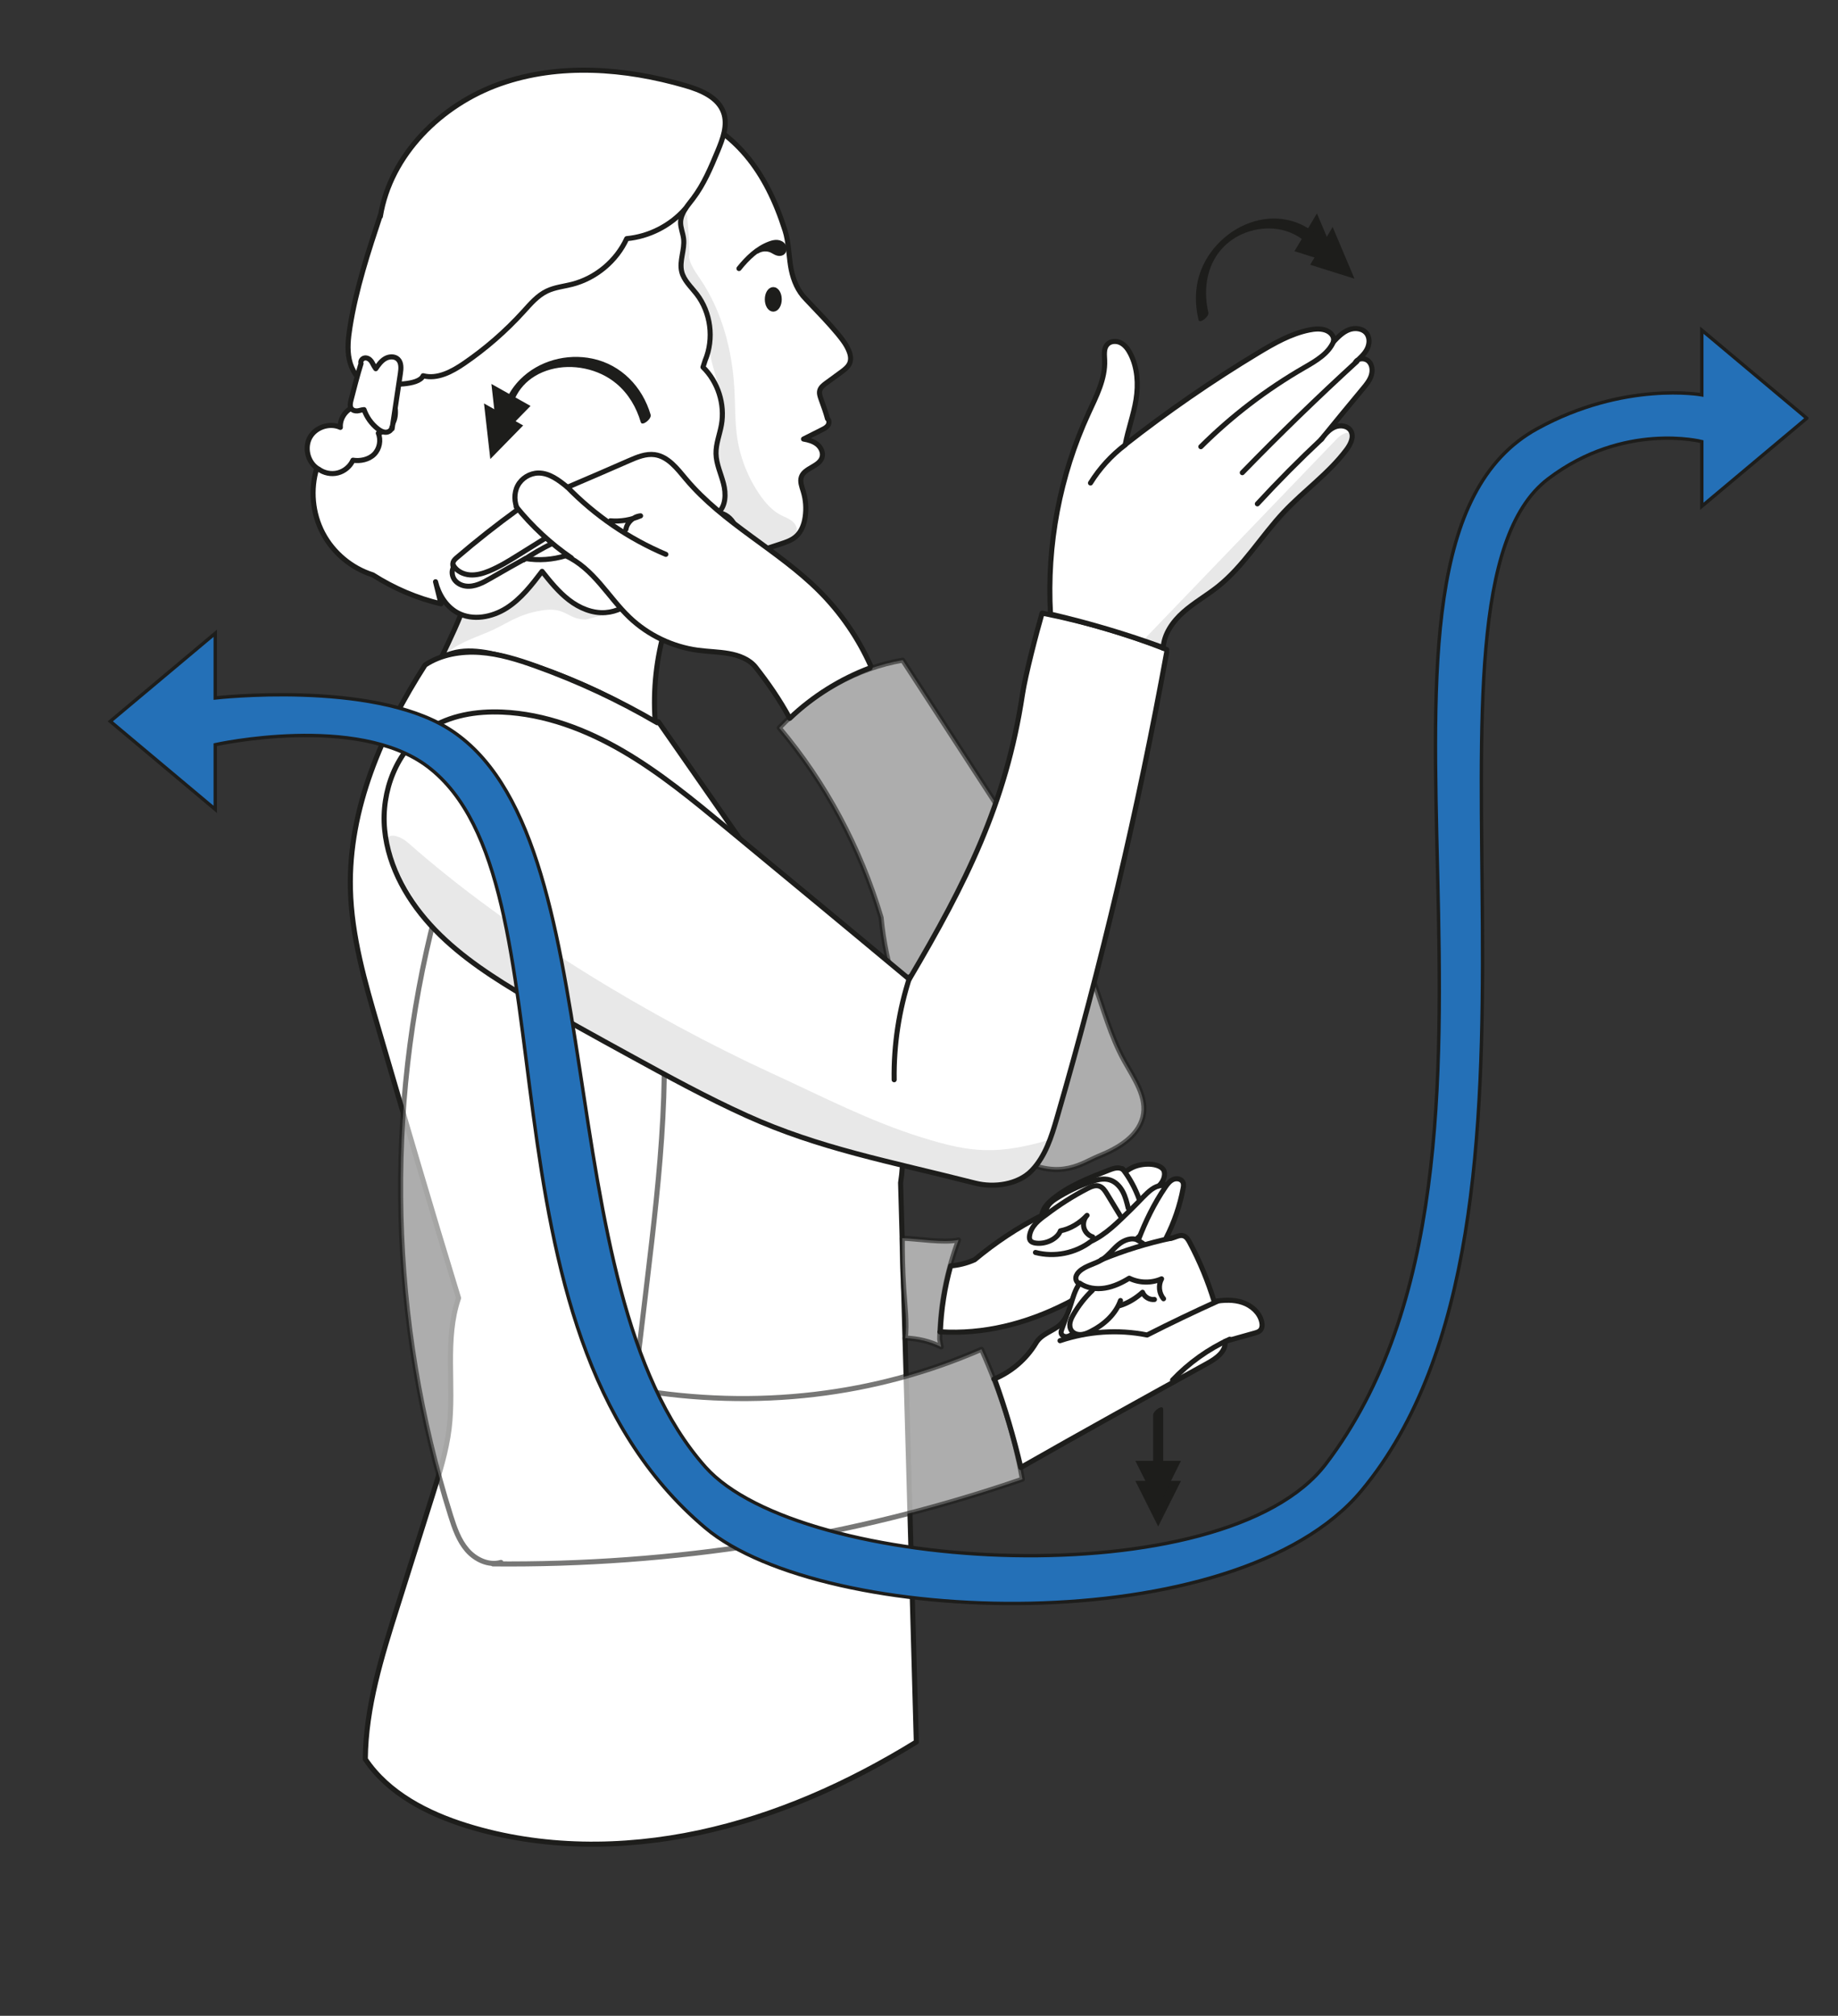 <?xml version="1.0" encoding="UTF-8"?>
<svg xmlns="http://www.w3.org/2000/svg" viewBox="0 0 542.79 595.28">
  <rect x="0" y="0" width="542.79" height="595.28" fill="#333333" stroke="none"/>
  <defs>
    <style>
      .l {
        stroke-width: 2px;
      }

      .l, .m, .n, .o, .p, .q, .r {
        stroke: #1d1d1b;
      }

      .l, .n, .o {
        stroke-miterlimit: 10;
      }

      .l, .n, .s, .p, .t {
        fill: #1d1d1b;
      }

      .m {
        opacity: .6;
      }

      .m, .p, .q, .r {
        stroke-linecap: round;
        stroke-linejoin: round;
        stroke-width: 1.5px;
      }

      .m, .q {
        fill: #fff;
      }

      .o {
        fill: #2470b7;
      }

      .s {
        opacity: .1;
      }

      .s, .t {
        stroke-width: 0px;
      }

      .r {
        fill: none;
      }
    </style>
  </defs>
  <g id="a" data-name="Ebene 2">
    <path class="q" d="m193.47,212.77c-.65-9.18.36-18.47,2.98-27.29.86-2.9,1.91-5.78,3.55-8.32,3.87-5.98,10.58-9.44,17.19-12.09,4.36-1.48,8.85-2.96,13.33-4.43,1.62-.53,3.28-1.09,4.55-2.22,1.61-1.42,2.39-3.58,2.7-5.7.38-2.54.19-5.16-.56-7.61-.42-1.4-1.03-2.88-.56-4.26.93-2.72,5.27-3.03,6.11-5.78.43-1.39-.3-2.94-1.44-3.86s-2.6-1.31-4.03-1.56c1.83-.92,3.66-1.85,5.5-2.77.64-.32,1.31-.67,1.71-1.26s.44-1.5-.12-1.95c-.47-1.8-1.19-3.78-1.91-5.77-.3-.84-.61-1.74-.38-2.6.26-.94,1.09-1.58,1.88-2.16,1.49-1.09,2.97-2.17,4.46-3.26,1.02-.75,2.09-1.56,2.54-2.74.61-1.62-.13-3.41-.96-4.93-2.2-4.04-11.52-13.16-12.88-14.82-2.07-2.52-3.18-5.72-3.68-8.95s-.61-7.16-1.59-10.27c-5.65-17.89-14.9-29.65-30.17-35.14-10.56-3.8-22.37-2.43-33.06,1-11.58,3.72-22.58,9.94-30.48,19.18-9.83,11.49-14.22,26.97-14.18,42.1.04,15.12,4.2,29.98,9.86,44,2.68,6.63,5.73,13.27,6.39,20.39,1.11,11.96-4.61,23.36-9.95,34.61,5.6-3.32,12.71-2.04,18.98-.29,15.44,4.29,30.26,10.8,43.86,19.26"/>
    <path class="q" d="m112.32,63.93c2.96-18.25,17.99-33.06,35.43-39.2s36.81-4.62,54.57.52c4.62,1.34,9.74,3.44,11.35,7.98,1.31,3.71-.22,7.76-1.73,11.4-2.03,4.88-4.09,9.81-7.29,14.02-1.61,2.12-3.59,4.28-3.66,6.94-.04,1.67.7,3.27.89,4.93.38,3.24-1.33,6.54-.56,9.71.63,2.58,2.76,4.47,4.39,6.58,4.21,5.44,5.21,13.2,2.54,19.61l-.65,2c4.43,4.35,6.53,10.93,5.45,17.04-.51,2.85-1.66,5.61-1.6,8.5.06,3.06,1.46,5.91,2.22,8.88s.71,6.53-1.56,8.58c4.19.39,6.99,5.78,4.9,9.44,3.05-.59,6.23,1.78,6.93,4.81s-.87,6.32-3.44,8.07-5.95,2.05-8.95,1.23c.59,1.78,1.19,3.6,1.18,5.48s-.74,3.85-2.3,4.9c-2.69,1.8-6.36.1-8.74-2.09-3.9-3.59-6.49-8.57-7.2-13.83-4.11,5.26-9.01,10.97-15.67,11.47-3.88.29-7.7-1.34-10.78-3.71s-5.54-5.43-7.96-8.47c-3.07,4.03-6.23,8.15-10.51,10.86s-9.96,3.79-14.42,1.39c-3.41-1.83-5.61-5.43-6.53-9.18.54,2.18,1.07,4.36,1.61,6.53-7.08-1.66-13.86-4.56-20.13-8.55-6.29-1.98-11.72-6.52-14.78-12.36s-3.7-12.89-1.75-19.19c-2.79-1.99-3.71-6.19-1.99-9.16s5.81-4.27,8.93-2.85c-.21-2.87,1.98-5.72,4.81-6.25.08-2.44,1.29-4.82,3.2-6.34-2.87-1.34-4.7-4.33-5.37-7.43s-.31-6.32.18-9.44c1.8-11.47,5.47-22.55,9.12-33.58"/>
    <path class="p" d="m218.23,79.3c2.46-3.08,5.41-5.94,9.11-7.3.7-.26,1.44-.46,2.19-.4s1.5.43,1.85,1.09.19,1.6-.45,1.97c-.47.27-1.07.2-1.57,0s-.95-.52-1.44-.75c-1.36-.64-3.03-.54-4.31.24"/>
    <ellipse class="p" cx="228.36" cy="88.4" rx="1.75" ry="2.88"/>
    <path class="q" d="m194.45,213.15c15.01,21.57,30.02,43.14,45.04,64.71,7.44,10.7,14.93,21.47,20.21,33.39s8.27,25.17,6.26,38.04c1.6,55.1,3.12,110.11,4.64,165.13-20.21,12.45-41.6,21.96-64.19,26.78-22.59,4.82-46.45,4.82-68.5-2.03-11.66-3.62-23.23-9.55-30.03-19.69.13-15.3,4.8-30.21,9.42-44.87,3.49-11.08,6.99-22.16,10.48-33.25,2.01-6.37,4.02-12.78,4.84-19.4,1.58-12.87-1.4-26.37,2.8-38.64-8.1-26.4-15.92-53.14-23.74-79.87-3.92-13.41-7.88-27-8.2-40.97-.55-23.6,9.34-46.27,22.05-66.1,4.73-3.13,10.64-4.12,16.29-3.71s11.13,2.12,16.47,4.04c12.42,4.45,24.42,10.06,35.81,16.72"/>
    <path class="r" d="m202.32,61.71c-4.37,4.95-10.66,8.15-17.24,8.76-3.02,6.6-9.13,11.7-16.16,13.49-2.49.63-5.11.88-7.42,2-2.8,1.34-4.86,3.8-6.95,6.1-5.21,5.73-11.08,10.85-17.46,15.22-3.6,2.47-7.91,4.79-12.13,3.68-1.33,3.09-10.6,2.48-10.6,2.48,0,0,6.91,12.25-2.64,14.48.87,2.07.36,4.64-1.22,6.23s-4.15,2.1-6.27,1.75c-.82,1.83-2.51,3.25-4.46,3.75s-4.11.06-5.71-1.15"/>
    <path class="q" d="m115.74,126.12c-.01.88-.95,1.54-1.83,1.53s-1.69-.5-2.38-1.04c-1.84-1.45-3.25-3.43-4.02-5.64-.74.04-1.34.31-1.98.37s-1.34-.13-1.74-.64c-.54-.7-.35-1.69-.13-2.55.94-3.67,1.89-7.34,2.96-10.8-.28-.7.34-1.53,1.08-1.64s1.48.33,1.93.94.67,1.34,1.34,2.23c.77-1.12,1.58-2.27,2.75-2.96s2.81-.78,3.79.15c1.09,1.04.95,2.79.72,4.28-.81,5.42-1.63,10.84-2.44,16.26"/>
  </g>
  <g id="b" data-name="Ebene 6">
    <path class="m" d="m301.39,342.43c11.85,6.24,18.43.88,23.01-.96,5.59-2.25,11.63-5.71,13.11-11.55,1.47-5.82-2.56-11.39-5.47-16.64-4.07-7.33-6.19-15.55-9.06-23.44-6.65-18.27-17.34-34.76-27.93-51.07-9.49-14.61-18.98-29.21-28.47-43.82-13.44,2.29-26.54,9.6-36.46,19.99,13.68,16.17,23.94,35.42,30.08,56.03,2.68,28.58,18.56,55.65,42.2,71.94"/>
    <path class="q" d="m257.13,196.62c-3.66-8.19-8.83-15.71-15.17-22.06-12.14-12.16-28.35-19.92-39.39-33.09-2.57-3.06-5.25-6.64-9.2-7.2-2.62-.37-5.2.71-7.63,1.77-5.93,2.59-11.87,5.19-18.16,7.85-2.53-2.07-5.35-4.25-8.62-4.2-2.49.04-4.9,1.51-6.07,3.71s-1.04,5.02,0,7.08c-6.17,4.47-12.15,9.18-17.93,14.14-.45.39-.92.8-1.13,1.35s-.07,1.29.07,1.6c-.62,1.14-.42,2.62.34,3.66s2.01,1.67,3.29,1.84c2.6.35,5.1-1,7.38-2.32,3.49-2.01,6.98-4.02,10.28-5.82,3.93.67,8.03.34,11.86-.82,4.03,1.8,7.29,4.96,10.18,8.29s5.51,6.92,8.71,9.96c5.5,5.22,12.66,8.65,20.17,9.66,3.02.41,6.09.44,9.09.97s6.02,1.64,7.94,4.01c3.67,4.67,7.07,9.56,10.09,15.12,6.79-6.48,14.91-11.58,23.7-14.88"/>
    <path class="r" d="m167.42,143.72c8.27,8.52,18.27,15.36,29.21,19.98"/>
    <path class="r" d="m152.42,149.61c4.68,5.8,10.2,10.92,16.34,15.15"/>
    <path class="r" d="m133.88,166.93c.95,1.73,2.95,2.7,4.92,2.84s3.92-.44,5.74-1.19c3.03-1.26,5.84-3,8.62-4.74,2.6-1.62,5.2-3.24,7.79-4.85"/>
    <path class="r" d="m180.24,153.8c3.05.27,6.17-.28,8.93-1.47-2.1.18-3.98,1.9-4.33,3.98"/>
    <path class="r" d="m154.62,165.34c2.62-1.75,5.36-3.33,8.18-4.73"/>
  </g>
  <g id="c" data-name="Ebene 14">
    <g id="d" data-name="Ebene 13">
      <path class="m" d="m267.27,395.14c3.84.12,7.43,1.01,10.67,2.62l-.43-2.3c.14-10,2.08-19.97,5.57-29.3-4.64.91-11.75-.34-16.64-.53,0,4.56.04,9.02.43,14.87.31,4.7,1.04,10.32.43,14.99"/>
      <path class="q" d="m277.56,393.28c12.93.84,25.59-2.39,37.35-8.37,5.59-2.52,12.28-11.68,27.84-25.64.94-.84,5.26-4.2,5.57-5.42s.06-2.67-.92-3.47-2.68-.83-5.16-.19c1.71-1.64,2-3.78,1.33-4.79-.73-1.1-2.82-1.75-5.16-1.6s-4.2.8-6.12,2.31c-.37-.8-1.31-1.21-2.19-1.22s-1.73.32-2.55.63c-5.9,2.28-11.91,4.62-16.78,8.64-1.44,1.19-2.86,2.75-3.13,4.75-7.07,3.58-13.71,8-19.82,13.1-2.34,1.05-4.88,1.65-7.07,1.8-1.78,6.36-2.81,12.92-3.06,19.52"/>
      <path class="r" d="m346.7,350.43c-6-1.6-7.12,1.31-12.89,6.9-3.57,3.47-7.14,7.19-11.61,9.25-4.59,3.51-10.82,4.76-16.41,3.28"/>
      <path class="r" d="m322.7,365.26c-1.25-.38-2.28-1.44-2.61-2.71s.03-2.7.93-3.65c-2.14,2.29-4.89,3.97-7.86,4.57-.85,2.28-4.13,4.02-7.26,3.63-.65-.08-1.37-.3-1.7-.87-.21-.37-.22-.81-.17-1.23.17-1.4.91-2.68,1.86-3.72s2.1-1.87,3.06-2.56c3.8-2.91,7.85-5.49,12.1-7.7,1.13-.59,2.44-1.17,3.64-.73,1.02.37,1.66,1.36,2.23,2.29,1.34,2.21,2.68,4.42,4.02,6.63"/>
      <path class="r" d="m331.51,345.15c2.1,2.73,3.77,5.8,4.93,9.05"/>
      <path class="r" d="m333.18,356.76c-.41-1.68-.82-3.38-1.64-4.91s-2.1-2.87-3.75-3.4c-1.89-.61-3.95-.06-5.82.6-3.52,1.24-6.9,2.88-10.06,4.88-1.47.93-3.06,2.27-2.92,4"/>
    </g>
    <g id="e" data-name="Ebene 16">
      <path class="m" d="m145.56,461.82c52.95.52,105.97-7.68,156.37-25-2.34-13-6.38-25.69-12.08-38.37-31.16,13.58-66.23,18.02-102.55,11.78,1.26-10.61,2.53-21.22,3.79-31.83,3.81-32.04,7.62-64.53,2.94-96.46-1.74-11.89-4.88-24.05-12.58-33.27s-20.98-14.66-32.12-10.18c-12.09,4.86-17.46,18.77-20.74,31.38-15.12,58.11-13.54,120.47,4.5,177.74,1.13,3.59,2.38,7.25,4.83,10.1s6.41,4.73,10.02,3.68"/>
      <path class="q" d="m293.53,407.25c5.1-2.09,9.5-5.85,12.36-10.57,1.65-2.84,5-3.5,7.15-5.46,3.32-3.04,3.1-8.41,5.7-12.08-.76-.44-1.12-1.24-1.02-1.94s.56-1.31,1.08-1.79c1.89-1.72,4.63-2.12,6.77-3.52,1.78-1.17,3.06-2.96,4.69-4.33,1.64-1.37,3.99-2.29,5.88-1.3,2.14-5.6,4.69-10.85,7.96-15.64.63-.93,1.34-1.88,2.38-2.33s2.47-.15,2.89.9c.23.55.13,1.18.02,1.76-.96,5.1-2.66,10.06-5.03,14.67,1.74.66,3.46-1.17,5.08-.7.92.26,1.47,1.17,1.92,2.02,2.95,5.55,5.37,11.38,7.2,17.4,2.94-.49,5.81-.6,8.43.3s4.96,2.96,5.6,5.66c.21.87.2,1.89-.41,2.55-.43.46-1.06.64-1.66.81l-8.72,2.45c.27,3.08-2.71,5.09-5.33,6.54-18.4,10.16-36.79,20.32-55.01,30.71-2.06-8.85-4.65-17.58-7.74-26.12"/>
      <path class="r" d="m325.23,372.02c6.69-2.75,13.62-4.89,20.69-6.4"/>
      <path class="r" d="m318.82,378.91c2.14,1.52,4.94,1.89,7.53,1.46s5-1.59,7.13-2.91c2.95,1.46,6.57,1.51,9.55.19-1.02,1.83-.78,4.27.58,5.87"/>
      <path class="r" d="m322.62,381.02c-2.21,2.1-4.11,4.53-5.63,7.17-.42.73-.81,1.49-.98,2.31s-.08,1.73.4,2.42c.6.86,1.72,1.24,2.76,1.19s2.04-.47,2.97-.95c3.85-1.95,7.31-5.04,8.76-9.1"/>
      <path class="r" d="m330.71,385.55c2.57-.77,4.9-2.29,6.7-3.93.53,1.37,2.05,2.29,3.51,2.12"/>
      <path class="r" d="m313.04,395.91c8.2-2.75,17.09-3.4,25.72-1.68,6.87-3.49,13.82-6.82,20.84-9.99"/>
      <path class="r" d="m314.9,388.79l-1.33,3.74c-.14.38-.27.79-.19,1.19.15.68.94,1.07,1.64.99s1.31-.49,1.86-.91"/>
      <path class="r" d="m335.76,366.07l1.78,1.14"/>
      <path class="r" d="m346.27,407.54c4.79-5.05,10.55-9.17,16.88-12.06"/>
    </g>
  </g>
  <g id="f" data-name="Ebene 17">
    <path class="q" d="m344.54,192.62c-8.43,46.34-19.25,92.24-32.4,137.47-1.62,5.58-3.41,11.37-7.44,15.55s-11.11,5.17-16.73,3.74c-25.57-6.51-45.92-10.18-67.47-19.92-11.83-5.35-23.22-11.6-34.6-17.84-10.08-5.53-20.17-11.06-30.07-16.91-9.74-5.75-19.39-11.89-27.26-20.01s-13.91-18.46-14.98-29.71c-1.08-11.26,3.47-23.36,12.91-29.59,6.33-4.18,14.22-5.44,21.8-5.12,12.63.54,24.81,5.18,35.73,11.56s20.72,14.47,30.46,22.52c18.06,14.93,36.12,29.85,54.03,44.8,16.75-28.39,28.56-51.93,33.42-84.04.89-5.88,4.16-18.37,5.81-24.07,12.56,2.48,24.89,6.09,36.81,10.77"/>
    <path class="q" d="m343.5,191.42c.2-4.19,2.84-7.91,5.99-10.69s6.84-4.86,10.13-7.47c7.72-6.14,12.82-14.93,19.59-22.11,5.95-6.3,13.2-11.38,18.4-18.31,1.22-1.62,2.34-3.82,1.33-5.57-.91-1.58-3.18-1.87-4.84-1.13s-2.85,2.23-3.96,3.66c4.08-5.04,8.22-10.03,12.36-15.03.97-1.16,1.95-2.36,2.43-3.8s.36-3.17-.71-4.25-3.16-1.06-3.91.25c1.28-1.21,2.55-2.3,3.33-3.74s.96-3.32.02-4.66c-1.13-1.6-3.5-1.89-5.32-1.18s-3.24,2.17-4.58,3.59c.43-1.74-.92-3.03-2.45-3.52s-3.17-.31-4.74,0c-5.4,1.12-10.29,3.91-15.02,6.76-13.62,8.21-26.73,17.26-39.25,27.08.82-4.43,2.47-8.77,3.19-13.31s.44-9.38-1.64-13.48c-.66-1.3-1.55-2.57-2.84-3.25s-3.07-.61-4.04.49c-1.07,1.2-.81,3.03-.75,4.63.23,5.51-2.47,10.65-4.77,15.66-8.46,18.38-12.37,38.84-11.22,59.31,11.19,2.59,22.21,5.86,33,9.79"/>
    <path class="r" d="m332.31,131.36c-4.07,3.09-7.57,6.93-10.27,11.27"/>
    <path class="r" d="m394.06,100.21c-1.29,3.98-5.32,6.29-8.95,8.38-11.11,6.41-21.39,14.27-30.48,23.32"/>
    <path class="r" d="m400.7,106.75c-11.6,10.61-22.88,21.56-33.83,32.83"/>
    <path class="r" d="m371.32,148.79c6.12-6.64,12.49-13.06,19.08-19.23"/>
    <path class="r" d="m268.7,288.42c-3.22,9.79-4.79,20.12-4.64,30.43"/>
  </g>
  <g id="g" data-name="Ebene 9">
    <path class="s" d="m183.14,180.29c-4.37.66-9.22-.26-13.25-2.4s-7.36-5.4-10.34-8.86c-2.49,3.88-5.45,7.18-8.99,9.67-4.05,2.85-9.14,4.64-13.97,3.56-2.09,3.59-3.79,7.4-5.45,11.42,3.49-3.49,7.69-4.83,13.03-7.05s8.41-5.16,15.77-6.36,7.47,2.68,13.08,2.68"/>
    <path class="s" d="m212.73,151.01l9.04,7.48c1.76,1.46,3.72,2.99,6,2.99,1.76,0,3.38-.92,4.9-1.83,1.15-.69,2.42-1.54,2.62-2.87.18-1.18-.58-2.33-1.55-3.04s-2.12-1.1-3.18-1.65c-2.49-1.3-4.41-3.47-6.03-5.77-3.52-5-5.86-10.83-6.79-16.88-.73-4.77-.59-9.63-.86-14.46-.62-11.41-3.59-22.88-9.95-32.38-1.39-2.07-2.96-4.11-3.44-6.56-.02-.26-.05-.52.1-.8-.07-3.69-.27-7.38-.62-11.06-.06-.62-.27-1.4-.89-1.45-1.01,1.95-.98,4.27-.76,6.45s.61,4.4.25,6.56c-.14.83-.39,1.64-.45,2.48-.13,1.92.78,3.77,1.91,5.32s2.52,2.92,3.57,4.53c.86,1.32,1.49,2.77,2.07,4.23.26.65.5,1.31.66,1.99.66,2.94-.45,6.06.2,9.14.28,2.15.87,4.24,1.45,6.32.65,2.34,1.31,4.67,1.96,7.01.41,1.46.82,2.97.68,4.48-.1,1.09-.49,2.12-.77,3.17-.32,1.21-.51,2.45-.7,3.68-.25,1.67-.51,3.34-.49,5.03.02,2.52.63,5.01,1.57,7.35.86,2.15,2,4.46,1.32,6.67-.24.8-.72,1.54-.74,2.37"/>
    <path class="s" d="m115.66,252.12c2.94,9.97,12.8,23.14,19.43,28.58,3.18,2.61,17.18,11.94,20.73,14,31.41,18.26,52.28,30.23,86.22,43.18,8.12,3.1,18.22,4.68,26.66,6.77,11.53,2.85,11.29,3.81,23.11,5.03,3.48.36,7.19.67,10.28-.96,4.26-2.25,6.45-6.73,7.96-12.14-15.32,4.37-22.68,4.04-37.89-.7-15.21-4.74-29.43-12.12-43.9-18.77-36.45-16.76-77.65-41.65-107.72-68.21-1.92-1.7-5.36-3.25-6.56-.98"/>
    <path class="s" d="m336.27,188.29l7.65,2.85c-.11-3.87,2.01-7.5,4.75-10.23s6.07-4.77,9.17-7.08c5.97-4.46,11.07-9.96,16.13-15.43,8.11-8.76,16.21-17.53,24.32-26.29.94-1.02,1.94-2.53,1.14-3.67-1.04-1.48-3.33-.21-4.58,1.09-19.04,19.81-38.08,39.61-57.12,59.42"/>
  </g>
  <g id="h" data-name="Ebene 15">
    <path class="o" d="m533.57,123.5l-31-26v19.1s-22.78-4.2-48.62,10c-65.61,36.05,8.03,213.16-62.41,305.72-30,39.43-155.2,32.35-183.2.9-47.91-53.82-25.81-186.9-75.98-218.11-22.92-14.26-68.79-9-68.79-9v-19.1l-31,26,31,26v-19.1s41.96-9.31,62.76,6.5c44.87,34.11,10.87,165.05,82.01,224.82,34.94,29.35,156.57,33.61,193.71-11,67.4-80.97,9.53-264.13,55.14-298.82,22.3-16.96,45.38-11,45.38-11v19.1l31-26Z"/>
    <g id="i" data-name="Ebene 20">
      <path class="t" d="m340.55,417.82v23.97c0,1.69,2.96-.43,2.96-1.62v-23.97c0-1.69-2.96.43-2.96,1.62h0Z"/>
      <polygon class="n" points="342.03 449.66 347.95 437.81 336.1 437.81 342.03 449.66"/>
      <polygon class="n" points="342.03 443.74 347.95 431.89 336.1 431.89 342.03 443.74"/>
    </g>
    <g id="j" data-name="Ebene 18">
      <path class="t" d="m192.14,122.46c-2.42-8.23-8.67-14.77-17.2-16.56-7.57-1.59-15.8.61-21.3,6.12-3.25,3.25-5.27,7.46-5.82,12.02-.1.86.91.67,1.38.43.73-.37,1.47-1.21,1.58-2.05.82-6.82,5.3-11.51,11.77-13.31s14.25-.26,19.55,4.23c3.52,2.97,5.84,6.96,7.13,11.34.38,1.31,3.27-.98,2.91-2.2h0Z"/>
      <polygon class="l" points="147.73 127.59 146.33 115.21 155.05 120.11 147.73 127.59"/>
      <polygon class="l" points="145.55 133.35 144.15 120.97 152.87 125.87 145.55 133.35"/>
    </g>
    <g id="k" data-name="Ebene 19">
      <path class="t" d="m356.84,92.26c-1.68-7.15-.36-15,5.25-20.06,4.61-4.16,11.5-5.82,17.52-4.02,3.79,1.13,6.92,3.57,9.22,6.76.7.97,3.46-1.53,2.65-2.65-4.55-6.32-12.21-8.94-19.74-7.26s-14.18,7.43-17.03,14.7c-1.85,4.7-1.92,9.86-.77,14.73.3,1.29,3.2-.96,2.91-2.2h0Z"/>
      <polygon class="l" points="393.6 76.7 388.76 65.23 383.78 73.61 393.6 76.7"/>
      <polygon class="l" points="398.24 80.7 393.4 69.24 388.42 77.61 398.24 80.7"/>
    </g>
  </g>
</svg>